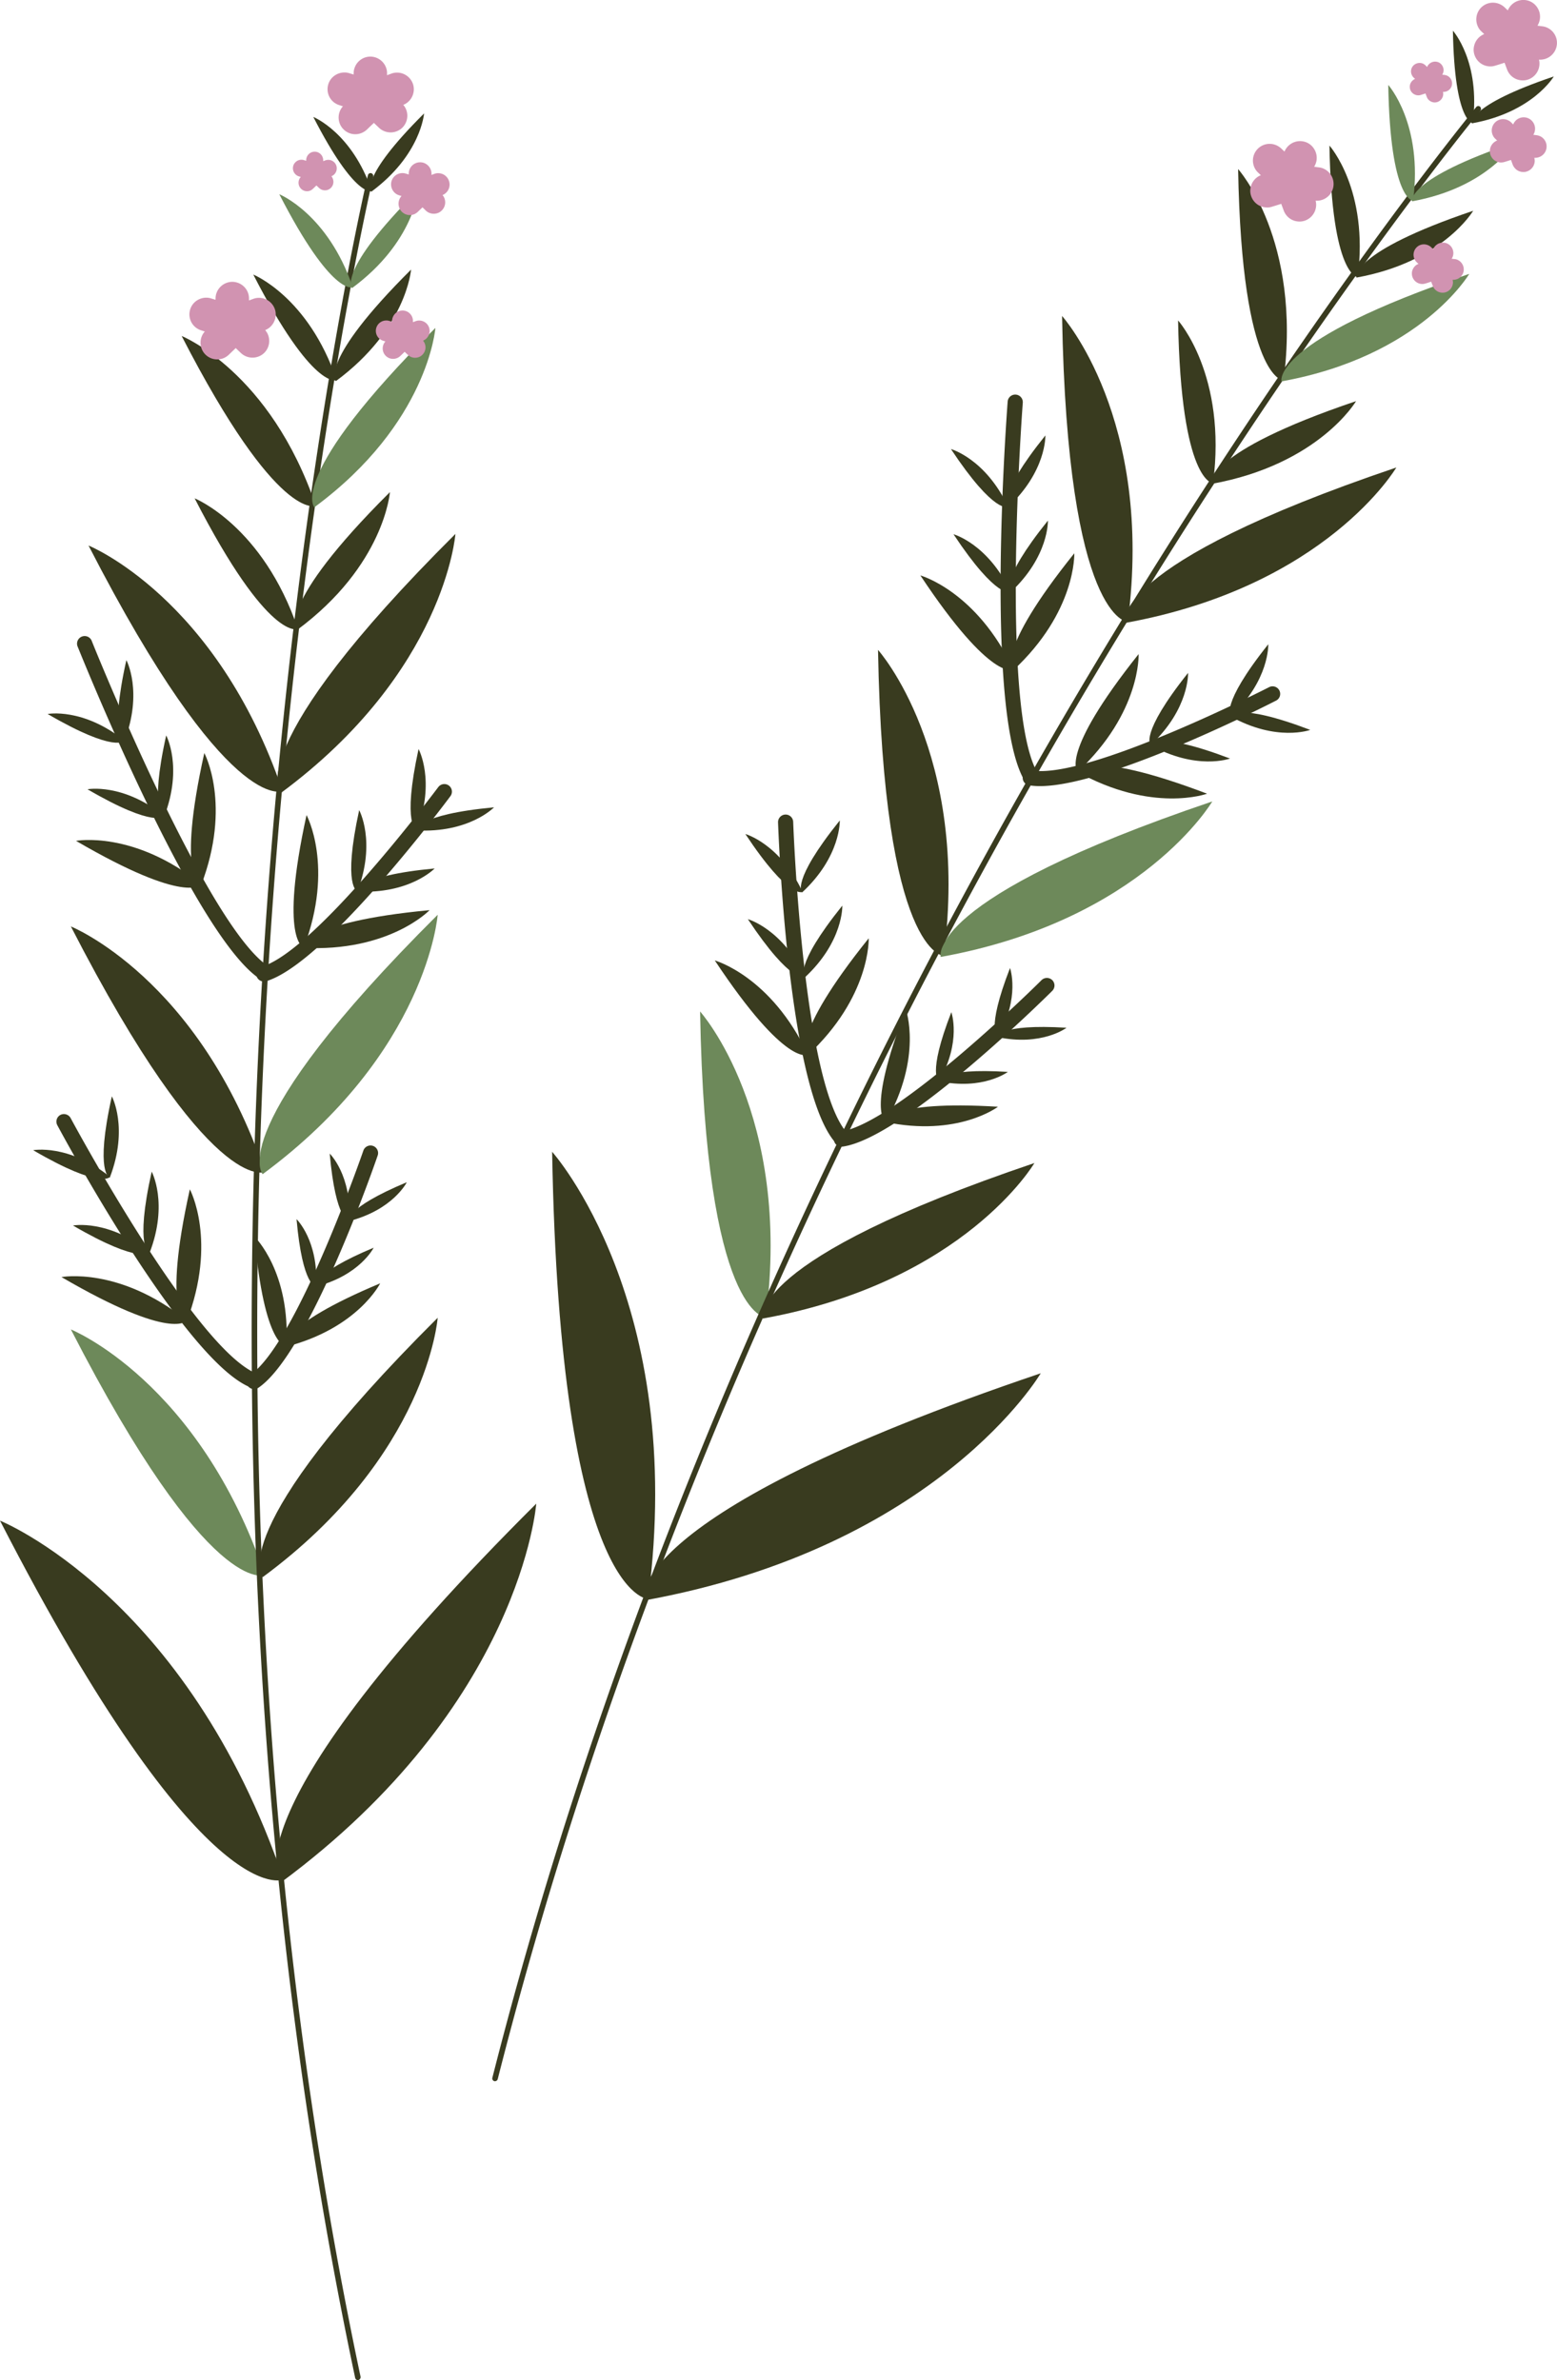 <svg id="prim._vrisak_ikona_big" data-name="prim. vrisak ikona big" xmlns="http://www.w3.org/2000/svg" xmlns:xlink="http://www.w3.org/1999/xlink" width="175.47" height="268.201" viewBox="0 0 175.47 268.201">
  <defs>
    <clipPath id="clip-path">
      <rect id="Rectangle_111" data-name="Rectangle 111" width="175.47" height="268.201" fill="none"/>
    </clipPath>
  </defs>
  <g id="Group_1668" data-name="Group 1668" clip-path="url(#clip-path)">
    <path id="Path_4097" data-name="Path 4097" d="M23.1,49.1a.873.873,0,0,1-.627-.041C14.894,45.446,1.6,20.709,1.035,19.658A.856.856,0,0,1,1.383,18.5a.864.864,0,0,1,1.153.355c.136.252,13.593,25.3,20.673,28.666A.852.852,0,0,1,23.1,49.1" transform="translate(5.424 107.135)" fill="#393b1f"/>
    <path id="Path_4098" data-name="Path 4098" d="M22.2,49.19a.921.921,0,0,1-.491-.15C14.249,43.788,1.863,12.98,1.331,11.677a.857.857,0,0,1,1.589-.641c.123.327,12.72,31.654,19.772,36.605A.85.85,0,0,1,22.2,49.19" transform="translate(7.406 61.153)" fill="#393b1f"/>
    <path id="Path_4099" data-name="Path 4099" d="M5.088,35.2a.853.853,0,0,1-.239-1.671c6.118-1.787,19.759-20.059,19.9-20.236a.853.853,0,1,1,1.371,1.016C25.543,15.085,12,33.227,5.327,35.171a.961.961,0,0,1-.239.034" transform="translate(24.642 75.404)" fill="#393b1f"/>
    <path id="Path_4100" data-name="Path 4100" d="M5.187,46.346a.853.853,0,0,1-.737-1.521c5.279-3.56,12.727-25.113,12.8-25.324a.853.853,0,0,1,1.616.546c-.314.914-7.707,22.317-13.464,26.2a1.273,1.273,0,0,1-.218.1" transform="translate(23.704 110.144)" fill="#393b1f"/>
    <path id="Path_4101" data-name="Path 4101" d="M0,25.123s21.1,8.471,31.961,40.438c0,0-9,4.236-31.961-40.438" transform="translate(0 146.229)" fill="#393b1f"/>
    <path id="Path_4102" data-name="Path 4102" d="M33.9,24.842S32.238,47.52,5.072,67.572c0,0-6.766-7.291,28.83-42.73" transform="translate(26.534 144.593)" fill="#393b1f"/>
    <path id="Path_4103" data-name="Path 4103" d="M1.171,21.964s14.439,5.8,21.866,27.664c0,0-6.159,2.9-21.866-27.664" transform="translate(6.816 127.842)" fill="#6d895a"/>
    <path id="Path_4104" data-name="Path 4104" d="M24.364,21.772S23.225,37.289,4.639,51c0,0-4.624-4.993,19.725-29.232" transform="translate(24.962 126.724)" fill="#393b1f"/>
    <path id="Path_4105" data-name="Path 4105" d="M1.171,15.306S15.61,21.1,23.037,42.97c0,0-6.159,2.9-21.866-27.664" transform="translate(6.816 89.089)" fill="#393b1f"/>
    <path id="Path_4106" data-name="Path 4106" d="M24.364,15.113S23.225,30.63,4.639,44.345c0,0-4.624-4.993,19.725-29.232" transform="translate(24.962 87.966)" fill="#6d895a"/>
    <path id="Path_4107" data-name="Path 4107" d="M1.463,9.013S15.9,14.81,23.329,36.677c0,0-6.159,2.9-21.866-27.664" transform="translate(8.515 52.461)" fill="#393b1f"/>
    <path id="Path_4108" data-name="Path 4108" d="M24.657,8.821S23.518,24.338,4.932,38.053c0,0-4.624-4.993,19.725-29.232" transform="translate(26.667 51.344)" fill="#393b1f"/>
    <path id="Path_4109" data-name="Path 4109" d="M16.145,251.558a.315.315,0,0,1-.327-.266C1.808,185.086,2.947,121.13,6.364,79.144c3.71-45.5,10.817-75.734,10.892-76.034a.305.305,0,0,1,.375-.239.338.338,0,0,1,.225.416c-.068.3-7.168,30.494-10.872,75.939-3.41,41.939-4.549,105.806,9.44,171.923a.34.34,0,0,1-.239.4l-.041.007" transform="translate(24.205 16.644)" fill="#393b1f"/>
    <path id="Path_4110" data-name="Path 4110" d="M3,5.551s9.985,4,15.121,19.131c0,0-4.256,2-15.121-19.131" transform="translate(17.473 32.311)" fill="#393b1f"/>
    <path id="Path_4111" data-name="Path 4111" d="M19.043,5.418S18.252,16.147,5.4,25.627c0,0-3.206-3.444,13.641-20.209" transform="translate(30.024 31.537)" fill="#6d895a"/>
    <path id="Path_4112" data-name="Path 4112" d="M3.216,8.233S10.9,11.316,14.859,22.958c0,0-3.281,1.548-11.643-14.725" transform="translate(18.719 47.921)" fill="#393b1f"/>
    <path id="Path_4113" data-name="Path 4113" d="M15.561,8.13s-.607,8.26-10.5,15.564c0,0-2.469-2.66,10.5-15.564" transform="translate(28.383 47.322)" fill="#393b1f"/>
    <path id="Path_4114" data-name="Path 4114" d="M4.185,4.536s6.207,2.489,9.4,11.895c0,0-2.646,1.248-9.4-11.895" transform="translate(24.359 26.403)" fill="#393b1f"/>
    <path id="Path_4115" data-name="Path 4115" d="M14.157,4.454s-.491,6.67-8.478,12.57c0,0-2-2.148,8.478-12.57" transform="translate(32.168 25.926)" fill="#393b1f"/>
    <path id="Path_4116" data-name="Path 4116" d="M4.615,3.209s5.47,2.2,8.28,10.476c0,0-2.333,1.1-8.28-10.476" transform="translate(26.861 18.679)" fill="#6d895a"/>
    <path id="Path_4117" data-name="Path 4117" d="M13.4,3.137s-.43,5.879-7.468,11.07c0,0-1.753-1.889,7.468-11.07" transform="translate(33.738 18.26)" fill="#6d895a"/>
    <path id="Path_4118" data-name="Path 4118" d="M5.177,1.932s4.358,1.746,6.6,8.355c0,0-1.862.873-6.6-8.355" transform="translate(30.132 11.246)" fill="#393b1f"/>
    <path id="Path_4119" data-name="Path 4119" d="M12.179,1.874S11.838,6.56,6.225,10.7c0,0-1.4-1.507,5.954-8.826" transform="translate(35.612 10.909)" fill="#393b1f"/>
    <path id="Path_4120" data-name="Path 4120" d="M5.953,2.245a1.674,1.674,0,0,0-.089.552l-.014.382-.007.859a.833.833,0,0,0,.007.184A1.881,1.881,0,0,0,7.705,5.941a1.7,1.7,0,0,0,.614-.1A1.909,1.909,0,0,0,9.588,4.373a2.048,2.048,0,0,0,.02-.293l.014-.812V2.845a1.638,1.638,0,0,0-.061-.518A1.895,1.895,0,0,0,7.76.935a1.884,1.884,0,0,0-1.807,1.31" transform="translate(33.995 5.443)" fill="#d193b1"/>
    <path id="Path_4121" data-name="Path 4121" d="M9.078,1.2a1.766,1.766,0,0,0-.552.109l-.355.13-.812.286L7.189,1.8a1.886,1.886,0,0,0-.962,2.339,1.755,1.755,0,0,0,.307.539,1.891,1.891,0,0,0,1.814.675,2.258,2.258,0,0,0,.286-.082L9.4,5l.4-.143a1.933,1.933,0,0,0,.457-.239,1.9,1.9,0,0,0,.764-1.235,1.829,1.829,0,0,0-.082-.934A1.893,1.893,0,0,0,9.078,1.2" transform="translate(35.589 6.984)" fill="#d193b1"/>
    <path id="Path_4122" data-name="Path 4122" d="M10.467,3.328a1.924,1.924,0,0,0-.341-.443l-.273-.259-.627-.593a1.293,1.293,0,0,0-.143-.13,1.886,1.886,0,0,0-2.517.191,1.65,1.65,0,0,0-.348.518,1.887,1.887,0,0,0,.211,1.923,1.971,1.971,0,0,0,.2.218l.587.566.307.293a1.774,1.774,0,0,0,.423.3,1.9,1.9,0,0,0,2.244-.361,1.9,1.9,0,0,0,.28-2.223" transform="translate(35.196 8.793)" fill="#d193b1"/>
    <path id="Path_4123" data-name="Path 4123" d="M6.244,4.641a1.81,1.81,0,0,0,.5.239L7.11,5l.825.246.184.048a1.9,1.9,0,0,0,2.169-1.3,1.937,1.937,0,0,0,.075-.621A1.887,1.887,0,0,0,9.306,1.75a1.341,1.341,0,0,0-.273-.109L8.256,1.4l-.409-.123A1.67,1.67,0,0,0,7.335,1.2a1.938,1.938,0,0,0-1.35.532,1.882,1.882,0,0,0,.259,2.912" transform="translate(31.501 6.968)" fill="#d193b1"/>
    <path id="Path_4124" data-name="Path 4124" d="M8.319,5.957a1.879,1.879,0,0,0,.457-.314l.273-.266.627-.593.13-.136a1.9,1.9,0,0,0-.068-2.53,2.04,2.04,0,0,0-.5-.368A1.9,1.9,0,0,0,7.3,1.871a2.793,2.793,0,0,0-.225.191l-.587.559-.307.293a1.877,1.877,0,0,0-.327.409,1.9,1.9,0,0,0-.191,1.439,1.8,1.8,0,0,0,.457.812,1.865,1.865,0,0,0,2.2.382" transform="translate(32.563 8.968)" fill="#d193b1"/>
    <path id="Path_4125" data-name="Path 4125" d="M5.113,3.174a.962.962,0,0,0-.048.28v.191l-.007.443.007.1a.955.955,0,0,0,.941.873,1.2,1.2,0,0,0,.314-.048.986.986,0,0,0,.641-.75l.014-.15.007-.416V3.481a.837.837,0,0,0-.034-.266.956.956,0,0,0-1.835-.041" transform="translate(29.44 14.587)" fill="#d193b1"/>
    <path id="Path_4126" data-name="Path 4126" d="M6.7,2.642a1.015,1.015,0,0,0-.28.055l-.184.068-.409.143-.089.041a.964.964,0,0,0-.491,1.187,1.02,1.02,0,0,0,.157.28.985.985,0,0,0,.928.341l.143-.041.389-.143.2-.068A1.248,1.248,0,0,0,7.3,4.381a.967.967,0,0,0,.389-.627A.953.953,0,0,0,6.7,2.642" transform="translate(30.249 15.372)" fill="#d193b1"/>
    <path id="Path_4127" data-name="Path 4127" d="M7.411,3.725A.921.921,0,0,0,7.233,3.5L7.1,3.363l-.314-.3L6.708,3a.956.956,0,0,0-1.282.1.835.835,0,0,0-.177.259.963.963,0,0,0,.109.982.513.513,0,0,0,.1.109l.293.286.157.15a1.173,1.173,0,0,0,.218.157.986.986,0,0,0,.737.068,1,1,0,0,0,.4-.252.963.963,0,0,0,.143-1.132" transform="translate(30.047 16.294)" fill="#d193b1"/>
    <path id="Path_4128" data-name="Path 4128" d="M5.263,4.392a.826.826,0,0,0,.259.123l.184.055.416.13.1.02a.963.963,0,0,0,1.1-.655,1.028,1.028,0,0,0,.034-.321.964.964,0,0,0-.539-.825l-.136-.055-.4-.123-.2-.061a.9.9,0,0,0-.266-.041.942.942,0,0,0-.682.273.9.9,0,0,0-.252.409.961.961,0,0,0,.382,1.071" transform="translate(28.171 15.361)" fill="#d193b1"/>
    <path id="Path_4129" data-name="Path 4129" d="M6.32,5.065A.9.9,0,0,0,6.551,4.9l.143-.136.314-.3L7.077,4.4a.969.969,0,0,0-.034-1.289,1.123,1.123,0,0,0-.259-.184.945.945,0,0,0-.982.061l-.116.1-.3.286-.157.15a.773.773,0,0,0-.164.2.979.979,0,0,0-.1.73.96.96,0,0,0,1.357.614" transform="translate(28.71 16.38)" fill="#d193b1"/>
    <path id="Path_4130" data-name="Path 4130" d="M6.824,3.568a1.139,1.139,0,0,0-.061.375V4.2l-.007.587a.738.738,0,0,0,0,.123A1.291,1.291,0,0,0,8.017,6.084a1.363,1.363,0,0,0,.416-.068,1.282,1.282,0,0,0,.859-1,.926.926,0,0,0,.02-.2l.007-.552.007-.286a1.236,1.236,0,0,0-.048-.355,1.306,1.306,0,0,0-.607-.778,1.231,1.231,0,0,0-.614-.164,1.288,1.288,0,0,0-1.234.887" transform="translate(39.303 15.606)" fill="#d193b1"/>
    <path id="Path_4131" data-name="Path 4131" d="M8.957,2.862a1.226,1.226,0,0,0-.382.075l-.239.089-.546.2-.123.048a1.281,1.281,0,0,0-.655,1.589,1.216,1.216,0,0,0,.2.368,1.29,1.29,0,0,0,1.234.457c.068-.014.13-.034.2-.055l.518-.184.273-.1a1.246,1.246,0,0,0,.314-.164,1.281,1.281,0,0,0,.518-.839,1.2,1.2,0,0,0-.061-.634,1.274,1.274,0,0,0-1.255-.846" transform="translate(40.382 16.652)" fill="#d193b1"/>
    <path id="Path_4132" data-name="Path 4132" d="M9.9,4.306a1.221,1.221,0,0,0-.232-.3l-.184-.177-.43-.4-.1-.089a1.287,1.287,0,0,0-1.712.13,1.318,1.318,0,0,0-.239.348,1.281,1.281,0,0,0,.15,1.31.889.889,0,0,0,.13.15l.4.382.2.2a1.376,1.376,0,0,0,.286.2,1.331,1.331,0,0,0,.982.089,1.252,1.252,0,0,0,.546-.341A1.282,1.282,0,0,0,9.9,4.306" transform="translate(40.116 17.882)" fill="#d193b1"/>
    <path id="Path_4133" data-name="Path 4133" d="M7.026,5.2a1.432,1.432,0,0,0,.341.164l.246.075.566.171.123.034a1.288,1.288,0,0,0,1.473-.887,1.249,1.249,0,0,0,.055-.416,1.282,1.282,0,0,0-.723-1.1.744.744,0,0,0-.184-.075L8.4,3l-.28-.082a1.233,1.233,0,0,0-.348-.055,1.284,1.284,0,0,0-1.255.907A1.3,1.3,0,0,0,7.026,5.2" transform="translate(37.607 16.642)" fill="#d193b1"/>
    <path id="Path_4134" data-name="Path 4134" d="M8.436,6.1a1.367,1.367,0,0,0,.314-.218L8.934,5.7l.423-.4.089-.1A1.285,1.285,0,0,0,9.4,3.485a1.2,1.2,0,0,0-.341-.252,1.3,1.3,0,0,0-1.316.082,1.364,1.364,0,0,0-.15.13l-.4.382-.211.2a1.408,1.408,0,0,0-.218.28,1.283,1.283,0,0,0-.13.975,1.2,1.2,0,0,0,.307.559,1.282,1.282,0,0,0,1.5.259" transform="translate(38.325 18.001)" fill="#d193b1"/>
    <path id="Path_4135" data-name="Path 4135" d="M3.665,5.966a1.873,1.873,0,0,0-.089.552L3.569,6.9l-.007.859a.833.833,0,0,0,.007.184A1.879,1.879,0,0,0,5.418,9.662a1.716,1.716,0,0,0,.621-.1A1.889,1.889,0,0,0,7.3,8.094,1.38,1.38,0,0,0,7.327,7.8l.014-.812V6.566a1.862,1.862,0,0,0-.061-.518,1.895,1.895,0,0,0-1.8-1.391,1.9,1.9,0,0,0-1.814,1.31" transform="translate(20.718 27.101)" fill="#d193b1"/>
    <path id="Path_4136" data-name="Path 4136" d="M6.8,4.922a1.766,1.766,0,0,0-.552.109l-.355.13-.812.286-.171.075a1.886,1.886,0,0,0-.962,2.339,1.755,1.755,0,0,0,.307.539,1.891,1.891,0,0,0,1.814.675,2.259,2.259,0,0,0,.286-.082l.764-.273.4-.143a1.933,1.933,0,0,0,.457-.239A1.9,1.9,0,0,0,8.74,7.1a1.829,1.829,0,0,0-.082-.934A1.893,1.893,0,0,0,6.8,4.922" transform="translate(22.307 28.642)" fill="#d193b1"/>
    <path id="Path_4137" data-name="Path 4137" d="M8.185,7.049a2.081,2.081,0,0,0-.341-.443l-.273-.259-.627-.593a1.293,1.293,0,0,0-.143-.13,1.886,1.886,0,0,0-2.517.191,1.65,1.65,0,0,0-.348.518,1.887,1.887,0,0,0,.211,1.923,1.972,1.972,0,0,0,.2.218l.587.566.307.293a1.774,1.774,0,0,0,.423.3,1.9,1.9,0,0,0,2.244-.361,1.9,1.9,0,0,0,.28-2.223" transform="translate(21.913 30.451)" fill="#d193b1"/>
    <path id="Path_4138" data-name="Path 4138" d="M3.962,8.362a1.81,1.81,0,0,0,.5.239l.361.116.825.246.184.048a1.9,1.9,0,0,0,2.169-1.3,1.937,1.937,0,0,0,.075-.621A1.887,1.887,0,0,0,7.024,5.471a1.341,1.341,0,0,0-.273-.109l-.778-.239L5.564,5a1.67,1.67,0,0,0-.512-.082A1.938,1.938,0,0,0,3.7,5.45a1.882,1.882,0,0,0,.259,2.912" transform="translate(18.218 28.626)" fill="#d193b1"/>
    <path id="Path_4139" data-name="Path 4139" d="M6.037,9.684a1.907,1.907,0,0,0,.457-.321L6.767,9.1,7.394,8.5l.13-.136a1.888,1.888,0,0,0-2.51-2.776c-.075.061-.15.123-.225.191L4.2,6.342,3.9,6.635a1.878,1.878,0,0,0-.327.409,1.9,1.9,0,0,0-.191,1.439,1.82,1.82,0,0,0,.457.818,1.886,1.886,0,0,0,2.2.382" transform="translate(19.281 30.62)" fill="#d193b1"/>
    <path id="Path_4140" data-name="Path 4140" d="M6.545,5.948a1.151,1.151,0,0,0-.055.341l-.007.239-.007.539.007.116A1.18,1.18,0,0,0,7.636,8.254a1.221,1.221,0,0,0,.389-.061,1.183,1.183,0,0,0,.784-.914.838.838,0,0,0,.014-.184l.007-.5.007-.266A1.214,1.214,0,0,0,8.8,6a1.193,1.193,0,0,0-.552-.716,1.234,1.234,0,0,0-.566-.157,1.192,1.192,0,0,0-1.132.818" transform="translate(37.699 29.86)" fill="#d193b1"/>
    <path id="Path_4141" data-name="Path 4141" d="M8.5,5.3a1.166,1.166,0,0,0-.341.068l-.225.082-.5.177-.109.048a1.179,1.179,0,0,0-.6,1.453,1.378,1.378,0,0,0,.191.341,1.2,1.2,0,0,0,1.139.416l.171-.048.477-.171.252-.089a1.43,1.43,0,0,0,.286-.15,1.221,1.221,0,0,0,.477-.771,1.207,1.207,0,0,0-.055-.58A1.181,1.181,0,0,0,8.5,5.3" transform="translate(38.689 30.82)" fill="#d193b1"/>
    <path id="Path_4142" data-name="Path 4142" d="M9.359,6.62a1.171,1.171,0,0,0-.211-.273l-.171-.164-.389-.375L8.5,5.733a1.181,1.181,0,0,0-1.569.116.993.993,0,0,0-.218.321,1.175,1.175,0,0,0,.13,1.2l.123.136.368.355.191.177a1.009,1.009,0,0,0,.266.191,1.165,1.165,0,0,0,.893.082A1.092,1.092,0,0,0,9.182,8,1.17,1.17,0,0,0,9.359,6.62" transform="translate(38.445 31.951)" fill="#d193b1"/>
    <path id="Path_4143" data-name="Path 4143" d="M6.727,7.436a1.212,1.212,0,0,0,.314.15l.225.068.512.157.116.027a1.172,1.172,0,0,0,1.35-.8,1.088,1.088,0,0,0,.048-.389,1.177,1.177,0,0,0-.655-1.009l-.171-.068-.484-.15-.259-.075a1,1,0,0,0-.314-.048,1.171,1.171,0,0,0-.682,2.142" transform="translate(36.147 30.815)" fill="#d193b1"/>
    <path id="Path_4144" data-name="Path 4144" d="M8.021,8.261a1.134,1.134,0,0,0,.286-.2L8.478,7.9l.389-.375.082-.082A1.18,1.18,0,0,0,8.9,5.867a1.255,1.255,0,0,0-.307-.232,1.182,1.182,0,0,0-1.207.082,1.069,1.069,0,0,0-.143.116l-.368.348-.191.184A1.18,1.18,0,0,0,6.364,7.51a1.173,1.173,0,0,0,1.657.75" transform="translate(36.803 32.056)" fill="#d193b1"/>
    <path id="Path_4145" data-name="Path 4145" d="M1.256,13.977s6.479-1.221,14.118,4.89c0,0-1.541,2.442-14.118-4.89" transform="translate(7.31 80.774)" fill="#393b1f"/>
    <path id="Path_4146" data-name="Path 4146" d="M4.665,12.441s3.131,5.8-.375,14.937c0,0-2.79-.73.375-14.937" transform="translate(18.361 72.414)" fill="#393b1f"/>
    <path id="Path_4147" data-name="Path 4147" d="M1.446,13.092s3.963-.75,8.648,3c0,0-.941,1.494-8.648-3" transform="translate(8.416 75.848)" fill="#393b1f"/>
    <path id="Path_4148" data-name="Path 4148" d="M3.538,12.15s1.923,3.56-.232,9.16c0,0-1.712-.443.232-9.16" transform="translate(15.191 70.72)" fill="#393b1f"/>
    <path id="Path_4149" data-name="Path 4149" d="M.787,11.848s3.97-.75,8.655,3c0,0-.941,1.494-8.655-3" transform="translate(4.581 68.607)" fill="#393b1f"/>
    <path id="Path_4150" data-name="Path 4150" d="M2.882,10.906s1.917,3.56-.239,9.16c0,0-1.705-.443.239-9.16" transform="translate(11.359 63.479)" fill="#393b1f"/>
    <path id="Path_4151" data-name="Path 4151" d="M6.314,13.466S9.472,19.25,6.007,28.4c0,0-2.8-.716.307-14.937" transform="translate(28.232 78.38)" fill="#393b1f"/>
    <path id="Path_4152" data-name="Path 4152" d="M19.321,15.037S14.765,19.8,5,19.279c0,0-.171-2.878,14.323-4.242" transform="translate(29.091 87.523)" fill="#393b1f"/>
    <path id="Path_4153" data-name="Path 4153" d="M6.7,13.384s1.937,3.547-.191,9.16c0,0-1.712-.437.191-9.16" transform="translate(33.778 77.902)" fill="#393b1f"/>
    <path id="Path_4154" data-name="Path 4154" d="M14.679,14.348s-2.8,2.919-8.785,2.6c0,0-.1-1.766,8.785-2.6" transform="translate(34.306 83.513)" fill="#393b1f"/>
    <path id="Path_4155" data-name="Path 4155" d="M7.683,12.375s1.937,3.547-.191,9.16c0,0-1.712-.437.191-9.16" transform="translate(39.488 72.029)" fill="#393b1f"/>
    <path id="Path_4156" data-name="Path 4156" d="M15.66,13.338s-2.8,2.919-8.785,2.6c0,0-.1-1.766,8.785-2.6" transform="translate(40.016 77.635)" fill="#393b1f"/>
    <path id="Path_4157" data-name="Path 4157" d="M1.016,21.184s6.479-1.221,14.118,4.89c0,0-1.541,2.442-14.118-4.89" transform="translate(5.914 122.722)" fill="#393b1f"/>
    <path id="Path_4158" data-name="Path 4158" d="M4.426,19.649s3.131,5.8-.375,14.937c0,0-2.79-.73.375-14.937" transform="translate(16.969 114.367)" fill="#393b1f"/>
    <path id="Path_4159" data-name="Path 4159" d="M1.206,20.3s3.97-.75,8.655,3c0,0-.941,1.494-8.655-3" transform="translate(7.019 117.796)" fill="#393b1f"/>
    <path id="Path_4160" data-name="Path 4160" d="M3.3,19.357s1.917,3.56-.239,9.16c0,0-1.712-.443.239-9.16" transform="translate(13.795 112.668)" fill="#393b1f"/>
    <path id="Path_4161" data-name="Path 4161" d="M.548,19.055s3.97-.75,8.655,3c0,0-.941,1.494-8.655-3" transform="translate(3.19 110.555)" fill="#393b1f"/>
    <path id="Path_4162" data-name="Path 4162" d="M2.64,18.113s1.923,3.56-.232,9.16c0,0-1.712-.443.232-9.16" transform="translate(9.964 105.427)" fill="#393b1f"/>
    <path id="Path_4163" data-name="Path 4163" d="M4.206,20.432S8.291,24.381,7.787,32.8c0,0-2.483.136-3.581-12.365" transform="translate(24.481 118.925)" fill="#393b1f"/>
    <path id="Path_4164" data-name="Path 4164" d="M15.427,21.2s-2.524,5.088-10.7,7.168c0,0-.873-2.326,10.7-7.168" transform="translate(27.419 123.412)" fill="#393b1f"/>
    <path id="Path_4165" data-name="Path 4165" d="M4.9,20.142s2.5,2.421,2.2,7.584c0,0-1.521.082-2.2-7.584" transform="translate(28.52 117.237)" fill="#393b1f"/>
    <path id="Path_4166" data-name="Path 4166" d="M11.781,20.614s-1.548,3.124-6.561,4.392c0,0-.539-1.425,6.561-4.392" transform="translate(30.328 119.984)" fill="#393b1f"/>
    <path id="Path_4167" data-name="Path 4167" d="M5.448,19.059s2.5,2.421,2.2,7.584c0,0-1.521.082-2.2-7.584" transform="translate(31.71 110.933)" fill="#393b1f"/>
    <path id="Path_4168" data-name="Path 4168" d="M12.329,19.532s-1.548,3.124-6.561,4.392c0,0-.539-1.425,6.561-4.392" transform="translate(33.518 113.686)" fill="#393b1f"/>
    <path id="Path_4169" data-name="Path 4169" d="M19.663,50.5a.866.866,0,0,1-.552-.314c-5.2-6.589-6.207-34.662-6.254-35.848a.853.853,0,0,1,1.705-.055c.014.28,1.03,28.7,5.893,34.846a.868.868,0,0,1-.136,1.2.88.88,0,0,1-.655.171" transform="translate(74.827 78.321)" fill="#393b1f"/>
    <path id="Path_4170" data-name="Path 4170" d="M19.492,50.179a.893.893,0,0,1-.375-.355c-4.379-8-1.889-41.114-1.787-42.519a.855.855,0,0,1,1.705.13c-.027.341-2.558,34.007,1.582,41.571a.852.852,0,0,1-1.125,1.173" transform="translate(96.231 37.942)" fill="#393b1f"/>
    <path id="Path_4171" data-name="Path 4171" d="M17.374,22.411a.852.852,0,0,1,.525-1.6c6.275,1.1,26.586-9.276,26.784-9.378a.857.857,0,0,1,1.146.368.847.847,0,0,1-.361,1.146c-.859.443-21.021,10.742-27.862,9.542a.922.922,0,0,1-.232-.075" transform="translate(98.348 65.997)" fill="#393b1f"/>
    <path id="Path_4172" data-name="Path 4172" d="M14.508,35.166a.854.854,0,0,1,.007-1.691c6.316-.859,22.521-16.908,22.671-17.072a.865.865,0,0,1,1.207,0,.852.852,0,0,1,0,1.207c-.682.682-16.771,16.621-23.646,17.556a.7.7,0,0,1-.239,0" transform="translate(80.194 94.042)" fill="#393b1f"/>
    <path id="Path_4173" data-name="Path 4173" d="M9.123,19.029s15.2,16.915,10.824,50.4c0,0-9.944-.177-10.824-50.4" transform="translate(53.1 110.759)" fill="#393b1f"/>
    <path id="Path_4174" data-name="Path 4174" d="M55.4,22.688S43.9,42.3,10.666,48.3c0,0-2.851-9.528,44.735-25.611" transform="translate(61.89 132.056)" fill="#393b1f"/>
    <path id="Path_4175" data-name="Path 4175" d="M11.568,16.711s10.394,11.574,7.407,34.477c0,0-6.807-.123-7.407-34.477" transform="translate(67.331 97.267)" fill="#6d895a"/>
    <path id="Path_4176" data-name="Path 4176" d="M43.227,19.215s-7.871,13.416-30.6,17.522c0,0-1.951-6.52,30.6-17.522" transform="translate(73.348 111.841)" fill="#393b1f"/>
    <path id="Path_4177" data-name="Path 4177" d="M14.508,10.737S24.9,22.311,21.915,45.214c0,0-6.807-.123-7.407-34.477" transform="translate(84.443 62.496)" fill="#393b1f"/>
    <path id="Path_4178" data-name="Path 4178" d="M46.166,13.241S38.3,26.657,15.563,30.763c0,0-1.944-6.52,30.6-17.522" transform="translate(90.454 77.07)" fill="#6d895a"/>
    <path id="Path_4179" data-name="Path 4179" d="M17.549,5.22S27.943,16.794,24.956,39.7c0,0-6.807-.123-7.407-34.477" transform="translate(102.143 30.384)" fill="#393b1f"/>
    <path id="Path_4180" data-name="Path 4180" d="M49.207,7.724S41.337,21.14,18.6,25.246c0,0-1.951-6.52,30.6-17.522" transform="translate(108.154 44.959)" fill="#393b1f"/>
    <path id="Path_4181" data-name="Path 4181" d="M8.323,224.3a.317.317,0,0,1-.177-.382C24.808,158.329,54.068,101.453,75.675,65.284,99.083,26.1,118.814,2.107,119.012,1.875a.3.3,0,0,1,.443-.048.346.346,0,0,1,.02.471c-.2.232-19.9,24.192-43.283,63.335-21.58,36.121-50.8,92.929-67.441,158.432a.333.333,0,0,1-.389.252l-.041-.014" transform="translate(47.346 10.199)" fill="#393b1f"/>
    <path id="Path_4182" data-name="Path 4182" d="M20.458,2.793s7.189,8,5.122,23.837c0,0-4.706-.082-5.122-23.837" transform="translate(119.075 16.258)" fill="#393b1f"/>
    <path id="Path_4183" data-name="Path 4183" d="M42.345,4.525S36.9,13.8,21.188,16.638c0,0-1.35-4.508,21.157-12.113" transform="translate(123.235 26.339)" fill="#6d895a"/>
    <path id="Path_4184" data-name="Path 4184" d="M19.466,5.294S25,11.453,23.408,23.648c0,0-3.622-.061-3.942-18.354" transform="translate(113.301 30.815)" fill="#393b1f"/>
    <path id="Path_4185" data-name="Path 4185" d="M36.322,6.627s-4.188,7.141-16.294,9.33c0,0-1.037-3.472,16.294-9.33" transform="translate(116.504 38.574)" fill="#393b1f"/>
    <path id="Path_4186" data-name="Path 4186" d="M21.967,2.405s4.467,4.979,3.185,14.821c0,0-2.926-.048-3.185-14.821" transform="translate(127.858 14)" fill="#393b1f"/>
    <path id="Path_4187" data-name="Path 4187" d="M35.578,3.482s-3.383,5.77-13.157,7.53c0,0-.839-2.8,13.157-7.53" transform="translate(130.446 20.268)" fill="#393b1f"/>
    <path id="Path_4188" data-name="Path 4188" d="M22.939,1.4s3.935,4.386,2.8,13.054c0,0-2.578-.041-2.8-13.054" transform="translate(133.515 8.173)" fill="#6d895a"/>
    <path id="Path_4189" data-name="Path 4189" d="M34.927,2.353S31.947,7.434,23.339,8.989c0,0-.743-2.469,11.588-6.636" transform="translate(135.795 13.697)" fill="#6d895a"/>
    <path id="Path_4190" data-name="Path 4190" d="M24.007.507S27.144,4,26.244,10.915c0,0-2.053-.034-2.237-10.408" transform="translate(139.732 2.952)" fill="#393b1f"/>
    <path id="Path_4191" data-name="Path 4191" d="M33.566,1.263s-2.374,4.051-9.242,5.286c0,0-.587-1.964,9.242-5.286" transform="translate(141.542 7.353)" fill="#393b1f"/>
    <path id="Path_4192" data-name="Path 4192" d="M25.9.577a1.855,1.855,0,0,0-.327.457l-.171.334-.389.771-.075.171a1.879,1.879,0,0,0,.907,2.36,1.714,1.714,0,0,0,.593.184,1.877,1.877,0,0,0,1.78-.757,1.94,1.94,0,0,0,.157-.252l.368-.73.191-.375a2,2,0,0,0,.171-.491A1.888,1.888,0,0,0,28.814.829a1.843,1.843,0,0,0-.7-.627A1.891,1.891,0,0,0,25.9.577" transform="translate(144.419 -0.003)" fill="#d193b1"/>
    <path id="Path_4193" data-name="Path 4193" d="M28.863.711a1.8,1.8,0,0,0-.539-.143L27.949.52l-.859-.1L26.9.411A1.907,1.907,0,0,0,25,2.089a1.913,1.913,0,0,0,1.378,2.026,1.255,1.255,0,0,0,.286.055l.8.1.423.048a1.884,1.884,0,0,0,1.753-.784A1.886,1.886,0,0,0,28.863.711" transform="translate(145.474 2.394)" fill="#d193b1"/>
    <path id="Path_4194" data-name="Path 4194" d="M29.012,3.551a1.892,1.892,0,0,0-.109-.546l-.136-.361-.293-.8c-.02-.061-.048-.116-.075-.177A1.891,1.891,0,0,0,26.059.721a1.713,1.713,0,0,0-.546.307,1.908,1.908,0,0,0-.655,1.828,1.555,1.555,0,0,0,.075.28l.28.764.15.4a1.841,1.841,0,0,0,.246.457,1.864,1.864,0,0,0,1.234.75,1.832,1.832,0,0,0,.934-.089,1.9,1.9,0,0,0,1.234-1.869" transform="translate(144.48 3.53)" fill="#d193b1"/>
    <path id="Path_4195" data-name="Path 4195" d="M24.638,2.861a1.751,1.751,0,0,0,.348.437l.273.259.627.593.15.123a1.888,1.888,0,0,0,2.517-.211,1.8,1.8,0,0,0,.341-.518,1.888,1.888,0,0,0-.232-1.923,1.194,1.194,0,0,0-.2-.218L27.871.842,27.564.549a1.957,1.957,0,0,0-.423-.293A1.884,1.884,0,0,0,24.9.637a1.9,1.9,0,0,0-.259,2.223" transform="translate(141.979 0.258)" fill="#d193b1"/>
    <path id="Path_4196" data-name="Path 4196" d="M26.246,4.63a1.733,1.733,0,0,0,.552-.089l.361-.109.818-.259a1.366,1.366,0,0,0,.177-.068,1.889,1.889,0,0,0,1.057-2.3,1.931,1.931,0,0,0-.286-.552A1.893,1.893,0,0,0,27.133.51a1.455,1.455,0,0,0-.286.068l-.771.246-.409.123a1.872,1.872,0,0,0-.471.225,1.9,1.9,0,0,0-.8,1.2,1.774,1.774,0,0,0,.048.941A1.882,1.882,0,0,0,26.246,4.63" transform="translate(141.721 2.854)" fill="#d193b1"/>
    <path id="Path_4197" data-name="Path 4197" d="M24.083,1.309a.794.794,0,0,0-.164.232l-.089.171-.2.389-.041.089a.962.962,0,0,0,.464,1.2.813.813,0,0,0,.3.1.947.947,0,0,0,.907-.389l.082-.123.184-.375.1-.191a.89.89,0,0,0,.089-.246.954.954,0,0,0-.15-.723.948.948,0,0,0-.355-.321.973.973,0,0,0-1.125.191" transform="translate(136.955 5.922)" fill="#d193b1"/>
    <path id="Path_4198" data-name="Path 4198" d="M25.588,1.377a1.243,1.243,0,0,0-.273-.075l-.191-.02-.436-.048-.1-.007a.966.966,0,0,0-.969.853,1.216,1.216,0,0,0,.02.314.957.957,0,0,0,.682.716l.143.027.409.048.218.02a.871.871,0,0,0,.266-.007.946.946,0,0,0,.621-.389.865.865,0,0,0,.171-.443.952.952,0,0,0-.566-.989" transform="translate(137.489 7.143)" fill="#d193b1"/>
    <path id="Path_4199" data-name="Path 4199" d="M25.666,2.823a1.015,1.015,0,0,0-.055-.28l-.068-.177-.15-.416-.041-.089a.953.953,0,0,0-1.187-.477.8.8,0,0,0-.28.157.971.971,0,0,0-.334.928.566.566,0,0,0,.041.143L23.736,3l.075.2a.942.942,0,0,0,.123.232.985.985,0,0,0,.627.382.886.886,0,0,0,.477-.048.956.956,0,0,0,.627-.948" transform="translate(136.981 7.716)" fill="#d193b1"/>
    <path id="Path_4200" data-name="Path 4200" d="M23.443,2.474a.922.922,0,0,0,.177.225l.136.13.321.3.075.061a.963.963,0,0,0,1.282-.1,1.131,1.131,0,0,0,.177-.266.982.982,0,0,0-.123-.982l-.1-.109-.307-.286L24.93,1.3a.985.985,0,0,0-.218-.157.938.938,0,0,0-.73-.055.945.945,0,0,0-.539,1.385" transform="translate(135.706 6.053)" fill="#d193b1"/>
    <path id="Path_4201" data-name="Path 4201" d="M24.258,3.371a.957.957,0,0,0,.28-.041l.184-.061.416-.13.1-.034a.963.963,0,0,0,.532-1.173.985.985,0,0,0-.143-.28.963.963,0,0,0-.914-.375.547.547,0,0,0-.143.034l-.4.123-.2.061a.863.863,0,0,0-.239.116.986.986,0,0,0-.416.614,1.041,1.041,0,0,0,.027.477.964.964,0,0,0,.921.668" transform="translate(135.58 7.372)" fill="#d193b1"/>
    <path id="Path_4202" data-name="Path 4202" d="M25.673,2.33a1.092,1.092,0,0,0-.218.307l-.116.232-.266.525-.055.116a1.287,1.287,0,0,0,.614,1.6,1.094,1.094,0,0,0,.409.123,1.269,1.269,0,0,0,1.207-.512c.041-.055.075-.116.109-.171l.246-.5.136-.259a1.131,1.131,0,0,0,.109-.334,1.263,1.263,0,0,0-.2-.962,1.248,1.248,0,0,0-.477-.423,1.282,1.282,0,0,0-1.5.252" transform="translate(145.125 11.285)" fill="#d193b1"/>
    <path id="Path_4203" data-name="Path 4203" d="M27.685,2.423a1.331,1.331,0,0,0-.368-.1l-.252-.034-.587-.061-.13-.014a1.28,1.28,0,0,0-1.282,1.139,1.253,1.253,0,0,0,.02.423,1.278,1.278,0,0,0,.907.955,1.02,1.02,0,0,0,.2.041l.552.061.286.034a1.239,1.239,0,0,0,.355-.014,1.278,1.278,0,0,0,.3-2.435" transform="translate(145.84 12.911)" fill="#d193b1"/>
    <path id="Path_4204" data-name="Path 4204" d="M27.789,4.354a1.464,1.464,0,0,0-.075-.375l-.089-.239-.2-.552-.048-.116a1.281,1.281,0,0,0-1.6-.641,1.234,1.234,0,0,0-.368.211,1.282,1.282,0,0,0-.443,1.235,1.069,1.069,0,0,0,.055.2l.191.518.1.273a1.223,1.223,0,0,0,.171.307,1.247,1.247,0,0,0,.839.512,1.2,1.2,0,0,0,.634-.061,1.286,1.286,0,0,0,.839-1.269" transform="translate(145.164 13.681)" fill="#d193b1"/>
    <path id="Path_4205" data-name="Path 4205" d="M24.818,3.884a1.25,1.25,0,0,0,.239.3l.184.177.43.4.1.089A1.288,1.288,0,0,0,27.478,4.7a1.179,1.179,0,0,0,.232-.355,1.281,1.281,0,0,0-.157-1.31,1.362,1.362,0,0,0-.13-.15l-.409-.375-.2-.2a1.418,1.418,0,0,0-.293-.2A1.279,1.279,0,0,0,25,2.37a1.281,1.281,0,0,0-.177,1.514" transform="translate(143.463 11.457)" fill="#d193b1"/>
    <path id="Path_4206" data-name="Path 4206" d="M25.905,5.087a1.2,1.2,0,0,0,.375-.061l.246-.075.559-.177.123-.041a1.291,1.291,0,0,0,.716-1.562,1.448,1.448,0,0,0-.2-.382,1.3,1.3,0,0,0-1.214-.5l-.2.048-.525.164-.28.089a1.212,1.212,0,0,0-.314.15,1.282,1.282,0,0,0,.709,2.353" transform="translate(143.29 13.22)" fill="#d193b1"/>
    <path id="Path_4207" data-name="Path 4207" d="M22.212,2.909a1.855,1.855,0,0,0-.327.457l-.171.334-.389.771-.075.171A1.879,1.879,0,0,0,22.157,7a1.714,1.714,0,0,0,.593.184,1.877,1.877,0,0,0,1.78-.757,1.941,1.941,0,0,0,.157-.252l.368-.73.191-.375a2,2,0,0,0,.171-.491,1.888,1.888,0,0,0-.293-1.419,1.843,1.843,0,0,0-.7-.627,1.891,1.891,0,0,0-2.21.375" transform="translate(122.941 13.571)" fill="#d193b1"/>
    <path id="Path_4208" data-name="Path 4208" d="M25.173,3.042a1.8,1.8,0,0,0-.539-.143l-.375-.048-.859-.1-.191-.014a1.907,1.907,0,0,0-1.9,1.678,1.913,1.913,0,0,0,1.378,2.026,1.255,1.255,0,0,0,.286.055l.8.1.423.048a1.884,1.884,0,0,0,1.753-.784,1.886,1.886,0,0,0-.784-2.817" transform="translate(123.997 15.961)" fill="#d193b1"/>
    <path id="Path_4209" data-name="Path 4209" d="M25.322,5.882a1.893,1.893,0,0,0-.109-.546l-.136-.361-.293-.8c-.02-.061-.048-.116-.075-.177a1.891,1.891,0,0,0-2.339-.941,1.713,1.713,0,0,0-.546.307,1.908,1.908,0,0,0-.655,1.828,1.553,1.553,0,0,0,.075.28l.28.764.15.4a1.842,1.842,0,0,0,.246.457,1.864,1.864,0,0,0,1.235.75,1.832,1.832,0,0,0,.934-.089,1.9,1.9,0,0,0,1.235-1.869" transform="translate(123.002 17.097)" fill="#d193b1"/>
    <path id="Path_4210" data-name="Path 4210" d="M20.948,5.193a1.751,1.751,0,0,0,.348.437l.273.259.627.593.15.123a1.888,1.888,0,0,0,2.517-.211,1.8,1.8,0,0,0,.341-.518,1.888,1.888,0,0,0-.232-1.923,1.193,1.193,0,0,0-.2-.218l-.593-.559-.307-.293a1.958,1.958,0,0,0-.423-.293,1.882,1.882,0,0,0-2.5,2.605" transform="translate(120.501 13.831)" fill="#d193b1"/>
    <path id="Path_4211" data-name="Path 4211" d="M22.556,6.961a1.733,1.733,0,0,0,.552-.089l.361-.109.818-.259a1.366,1.366,0,0,0,.177-.068,1.889,1.889,0,0,0,1.057-2.3,1.931,1.931,0,0,0-.286-.552,1.893,1.893,0,0,0-1.794-.743,1.456,1.456,0,0,0-.286.068l-.771.246-.409.123A1.879,1.879,0,0,0,20.7,4.7a1.773,1.773,0,0,0,.048.941,1.882,1.882,0,0,0,1.807,1.316" transform="translate(120.244 16.421)" fill="#d193b1"/>
    <path id="Path_4212" data-name="Path 4212" d="M24.295,4.368a1.092,1.092,0,0,0-.2.286l-.1.2-.246.484-.048.1a1.184,1.184,0,0,0,.566,1.473,1.217,1.217,0,0,0,.368.116,1.184,1.184,0,0,0,1.112-.477l.1-.157.232-.45.116-.239a.971.971,0,0,0,.109-.307,1.187,1.187,0,0,0-.621-1.269,1.177,1.177,0,0,0-1.378.232" transform="translate(137.466 23.338)" fill="#d193b1"/>
    <path id="Path_4213" data-name="Path 4213" d="M26.139,4.444a1.092,1.092,0,0,0-.334-.082l-.239-.027-.532-.061-.116-.007a1.17,1.17,0,0,0-1.18,1.044,1.176,1.176,0,0,0,.853,1.262l.177.034.5.055.266.034a1.251,1.251,0,0,0,.321-.014,1.146,1.146,0,0,0,.764-.477,1.094,1.094,0,0,0,.211-.546,1.186,1.186,0,0,0-.7-1.214" transform="translate(138.125 24.831)" fill="#d193b1"/>
    <path id="Path_4214" data-name="Path 4214" d="M26.237,6.222a1.166,1.166,0,0,0-.068-.341l-.082-.225-.184-.5-.048-.109a1.175,1.175,0,0,0-2.21.737l.055.177.171.477.1.246a.953.953,0,0,0,.15.286,1.184,1.184,0,0,0,.771.471,1.207,1.207,0,0,0,.58-.055,1.18,1.18,0,0,0,.771-1.166" transform="translate(137.502 25.528)" fill="#d193b1"/>
    <path id="Path_4215" data-name="Path 4215" d="M23.509,5.791a1.04,1.04,0,0,0,.218.273l.171.164.389.368.089.075a1.174,1.174,0,0,0,1.569-.13,1.248,1.248,0,0,0,.218-.327,1.194,1.194,0,0,0-.143-1.2l-.123-.13-.375-.348-.191-.184a1.161,1.161,0,0,0-.266-.184,1.183,1.183,0,0,0-.9-.075,1.146,1.146,0,0,0-.491.314,1.178,1.178,0,0,0-.164,1.385" transform="translate(135.946 23.497)" fill="#d193b1"/>
    <path id="Path_4216" data-name="Path 4216" d="M24.509,6.892a1.233,1.233,0,0,0,.348-.055l.225-.068.5-.164.116-.041a1.174,1.174,0,0,0,.655-1.432,1.248,1.248,0,0,0-.177-.341,1.166,1.166,0,0,0-1.119-.464.833.833,0,0,0-.177.041l-.484.15-.252.082a1.439,1.439,0,0,0-.293.136,1.215,1.215,0,0,0-.5.75,1.229,1.229,0,0,0,.034.587,1.183,1.183,0,0,0,1.125.818" transform="translate(135.785 25.11)" fill="#d193b1"/>
    <path id="Path_4217" data-name="Path 4217" d="M15.208,9.507s6.35,1.76,10.5,10.619c0,0-2.455,1.507-10.5-10.619" transform="translate(88.517 55.336)" fill="#393b1f"/>
    <path id="Path_4218" data-name="Path 4218" d="M23.86,9.141s.252,6.589-6.93,13.232c0,0-2.183-1.882,6.93-13.232" transform="translate(97.21 53.206)" fill="#393b1f"/>
    <path id="Path_4219" data-name="Path 4219" d="M15.755,8.826S19.649,9.9,22.2,15.34c0,0-1.507.928-6.445-6.514" transform="translate(91.701 51.373)" fill="#393b1f"/>
    <path id="Path_4220" data-name="Path 4220" d="M21.062,8.6s.15,4.038-4.249,8.116c0,0-1.344-1.153,4.249-8.116" transform="translate(97.034 50.063)" fill="#393b1f"/>
    <path id="Path_4221" data-name="Path 4221" d="M15.713,7.419s3.894,1.078,6.445,6.514c0,0-1.507.928-6.445-6.514" transform="translate(91.457 43.183)" fill="#393b1f"/>
    <path id="Path_4222" data-name="Path 4222" d="M21.02,7.194s.15,4.038-4.249,8.116c0,0-1.344-1.153,4.249-8.116" transform="translate(96.79 41.874)" fill="#393b1f"/>
    <path id="Path_4223" data-name="Path 4223" d="M24.875,10.806s.28,6.589-6.868,13.266c0,0-2.2-1.876,6.868-13.266" transform="translate(103.445 62.897)" fill="#393b1f"/>
    <path id="Path_4224" data-name="Path 4224" d="M32.511,15.847s-6.193,2.264-14.725-2.524c0,0,1.119-2.653,14.725,2.524" transform="translate(103.523 73.591)" fill="#393b1f"/>
    <path id="Path_4225" data-name="Path 4225" d="M23.35,11.117s.171,4.038-4.215,8.137c0,0-1.344-1.153,4.215-8.137" transform="translate(110.542 64.707)" fill="#393b1f"/>
    <path id="Path_4226" data-name="Path 4226" d="M28.03,14.21S24.231,15.6,19,12.662c0,0,.682-1.63,9.03,1.548" transform="translate(110.589 71.265)" fill="#393b1f"/>
    <path id="Path_4227" data-name="Path 4227" d="M24.675,10.644s.171,4.038-4.215,8.137c0,0-1.344-1.153,4.215-8.137" transform="translate(118.255 61.954)" fill="#393b1f"/>
    <path id="Path_4228" data-name="Path 4228" d="M29.356,13.737s-3.8,1.391-9.03-1.548c0,0,.682-1.63,9.03,1.548" transform="translate(118.306 68.512)" fill="#393b1f"/>
    <path id="Path_4229" data-name="Path 4229" d="M11.811,15.868s6.35,1.76,10.5,10.619c0,0-2.455,1.507-10.5-10.619" transform="translate(68.745 92.36)" fill="#393b1f"/>
    <path id="Path_4230" data-name="Path 4230" d="M20.463,15.5s.252,6.589-6.93,13.232c0,0-2.183-1.882,6.93-13.232" transform="translate(77.438 90.23)" fill="#393b1f"/>
    <path id="Path_4231" data-name="Path 4231" d="M12.358,15.186S16.252,16.264,18.8,21.7c0,0-1.507.928-6.445-6.514" transform="translate(71.929 88.391)" fill="#393b1f"/>
    <path id="Path_4232" data-name="Path 4232" d="M17.665,14.962s.15,4.038-4.249,8.116c0,0-1.344-1.153,4.249-8.116" transform="translate(77.262 87.087)" fill="#393b1f"/>
    <path id="Path_4233" data-name="Path 4233" d="M12.316,13.779s3.894,1.084,6.445,6.52c0,0-1.507.928-6.445-6.52" transform="translate(71.685 80.201)" fill="#393b1f"/>
    <path id="Path_4234" data-name="Path 4234" d="M17.623,13.555s.15,4.038-4.249,8.116c0,0-1.344-1.153,4.249-8.116" transform="translate(77.018 78.898)" fill="#393b1f"/>
    <path id="Path_4235" data-name="Path 4235" d="M17.38,16.677s1.923,5.347-2.251,12.679c0,0-2.285-.975,2.251-12.679" transform="translate(84.709 97.069)" fill="#393b1f"/>
    <path id="Path_4236" data-name="Path 4236" d="M27.38,18.41s-4.508,3.451-12.761,1.705c0,0,.239-2.469,12.761-1.705" transform="translate(85.089 106.303)" fill="#393b1f"/>
    <path id="Path_4237" data-name="Path 4237" d="M17.2,16.723S18.377,20,15.82,24.5c0,0-1.405-.6,1.378-7.775" transform="translate(90.013 97.337)" fill="#393b1f"/>
    <path id="Path_4238" data-name="Path 4238" d="M23.335,17.786s-2.769,2.114-7.83,1.044c0,0,.15-1.514,7.83-1.044" transform="translate(90.246 102.998)" fill="#393b1f"/>
    <path id="Path_4239" data-name="Path 4239" d="M18.167,15.993s1.18,3.287-1.378,7.782c0,0-1.405-.607,1.378-7.782" transform="translate(95.659 93.088)" fill="#393b1f"/>
    <path id="Path_4240" data-name="Path 4240" d="M24.3,17.057s-2.769,2.121-7.83,1.044c0,0,.15-1.514,7.83-1.044" transform="translate(95.892 98.755)" fill="#393b1f"/>
  </g>
</svg>
